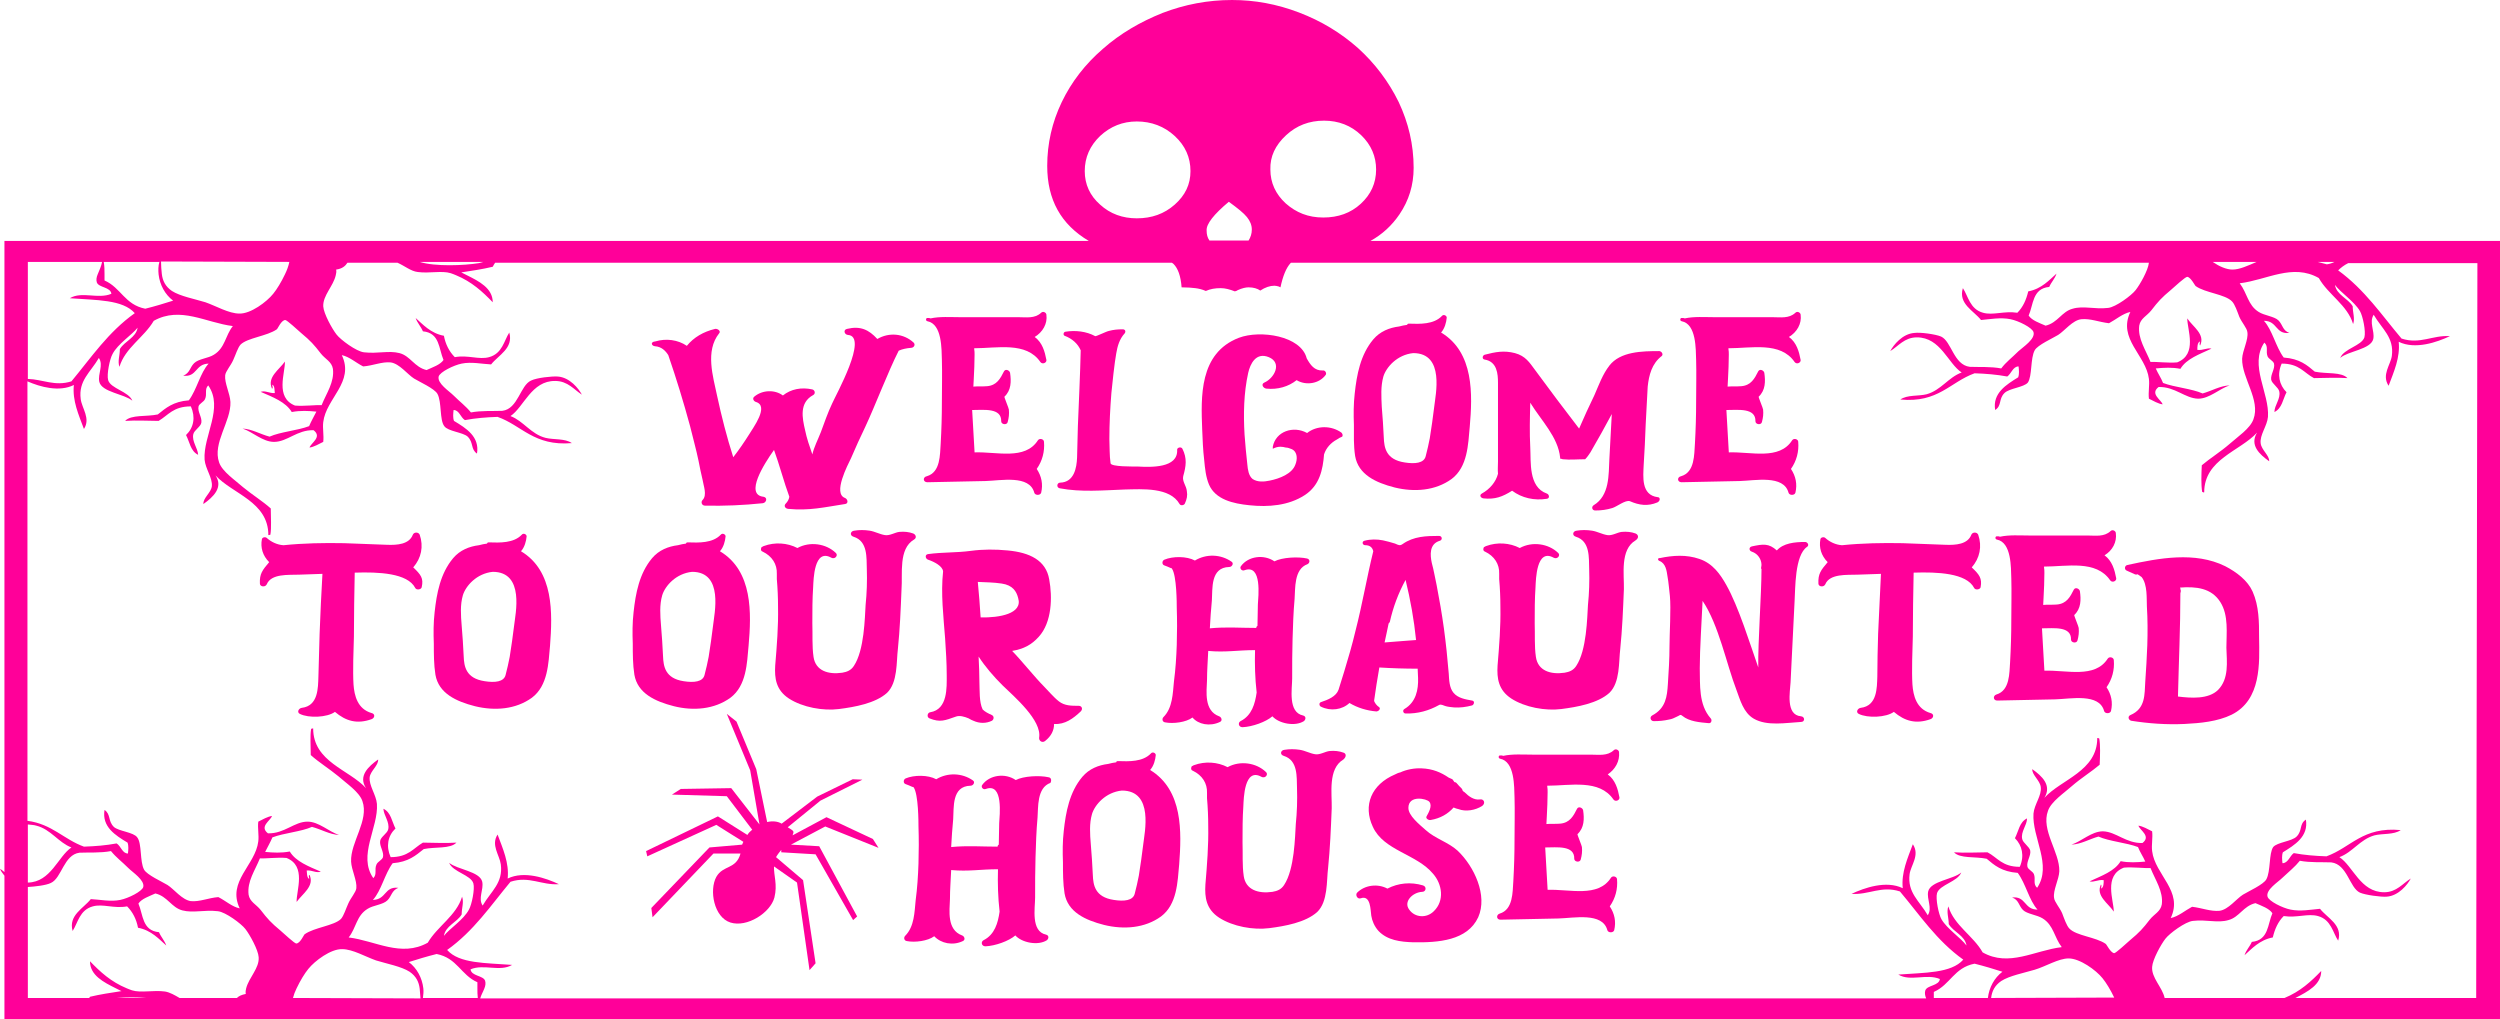 <?xml version="1.0" encoding="UTF-8" standalone="no"?><svg xmlns="http://www.w3.org/2000/svg" xmlns:xlink="http://www.w3.org/1999/xlink" fill="#000000" height="252.6" preserveAspectRatio="xMidYMid meet" version="1" viewBox="123.5 97.6 619.5 252.6" width="619.5" zoomAndPan="magnify"><g id="change1_1"><path d="M614.6,275C614.6,275,614.6,275,614.6,275C614.6,275,614.7,275,614.6,275C614.7,275,614.7,275,614.6,275 C614.6,275,614.6,275,614.6,275z" fill="#ff0099"/></g><g id="change1_2"><path d="M285.8,183.4c1.6,0.1,2.6,1.1,3.3,2.2c2,5.8,3.8,11.7,5.4,17.6c0.7,2.9,1.5,5.7,2.1,8.6c0.3,1.5,0.6,3.1,1,4.7 c0.2,1.4,1.2,3.8,0,5c-0.5,0.5-0.2,1.4,0.6,1.4c4.8,0.1,9.5-0.1,14.3-0.6c0.9-0.1,1.3-1.4,0.2-1.6c-4.7-0.5,0.1-8.1,2.6-11.6 c1.3,3.5,2.5,8.1,3.8,11.6c-0.1,0.6-0.4,1.2-0.9,1.7c-0.5,0.5-0.2,1.2,0.6,1.3c5.3,0.5,8.9-0.4,14.1-1.2c0.9-0.1,0.7-1.2,0-1.5 c-3.1-1.1,0.7-8.2,1.5-9.9c1.1-2.6,2.3-5.2,3.5-7.7c2.4-5.1,5.7-13.8,8.3-18.9c0.9-0.4,1.9-0.6,3-0.7c0.8,0,1.2-0.8,0.7-1.3 c-2.5-2.3-6.1-2.6-9-0.9c-2.1-2.3-4.2-3.3-7.5-2.5c-1,0.2-0.7,1.4,0.2,1.5c5.2,0.3-3,14.9-3.9,17c-1.1,2.3-1.9,4.7-2.8,7.1 c-0.7,1.8-1.7,3.7-2.1,5.5c-0.7-2-1.4-4-1.8-6c-0.7-3-1.5-6.8,2-8.7c0.6-0.3,0.5-1.2-0.2-1.4c-2.7-0.6-5.3-0.1-7.3,1.5 c-2-1.5-5.1-1.4-7.1,0.3c-0.5,0.4-0.2,1.1,0.4,1.3c3.4,1-0.7,6.4-1.7,8.1c-1.2,1.9-2.5,3.8-3.9,5.6c-1.6-5-2.9-10.1-4-15.2 c-1-4.8-3-11.1,0.5-15.5c0.5-0.5-0.3-1.2-1-1.1c-2.9,0.7-5.3,2.1-7,4.2c-2.2-1.5-5.1-1.9-7.8-1.1 C284.6,182.3,284.9,183.3,285.8,183.4z" fill="#ff0099"/></g><g id="change1_3"><path d="M353.3,217.1c4.8-0.1,9.6-0.2,14.4-0.3c3.8-0.1,10.9-1.6,12.1,2.9c0.2,0.7,1.5,0.7,1.7,0 c0.5-2.1,0.1-4.1-1.1-5.9c1.4-2,2-4.3,1.8-6.7c0-0.7-1.1-1-1.5-0.4c-3.2,5-10.2,2.8-15.7,3c-0.2-3.5-0.4-7-0.6-10.5 c2.9,0,7.3-0.6,7.2,2.8c0,0.8,1.4,1,1.6,0.2c0.3-1.1,0.4-2,0.3-3.1c0-0.3-1.2-3.1-1.1-3.2c1.7-1.6,1.7-3.8,1.4-5.9 c-0.1-0.6-1.1-1.1-1.5-0.4c-0.9,1.8-1.8,3.5-4.2,3.7c-1.2,0.1-2.3,0-3.4,0.1c0-0.6,0.1-1.3,0.1-1.9c0.1-2,0.2-4,0.2-6 c0-0.4,0-1-0.1-1.5v-0.1c5.7,0,12.9-1.7,16.4,3.4c0.5,0.7,1.6,0.2,1.5-0.5c-0.4-2.1-1-4.3-2.9-5.7c2-1.2,3.2-3.3,2.9-5.5 c0-0.5-0.8-1-1.3-0.5c-1.6,1.5-3.7,1.1-5.8,1.1c-2.4,0-4.8,0-7.2,0c-2.4,0-4.8,0-7.2,0c-2.3,0-4.9-0.2-7.2,0.3 c-0.2-0.1-0.4-0.1-0.7-0.1c-0.5-0.1-0.6,0.7-0.1,0.8c3.7,0.7,3.5,7,3.6,9.6c0.1,3.4,0,6.8,0,10.3c0,3.5-0.1,7-0.3,10.5 c-0.2,2.6,0,7-3.4,8C352.1,215.8,352.2,217.1,353.3,217.1z" fill="#ff0099"/></g><g id="change1_4"><path d="M386.1,218.6c5.3,1,10.7,0.5,16.1,0.3c4.4-0.1,11.2-0.6,13.6,3.6c0.3,0.5,1.1,0.3,1.3-0.1 c0.5-1.1,0.7-2,0.5-3.1c-0.1-1.3-1.2-2.4-0.9-3.7c0.7-2.5,1-4.4-0.2-6.8c-0.3-0.6-1.4-0.3-1.3,0.3c0.2,4.5-6.4,4.3-9.9,4.1 c-0.9,0-6.5,0.1-6.6-0.8c-0.3-2-0.2-4-0.3-6c0-3.8,0.2-7.6,0.5-11.4c0.2-2.1,0.8-7.7,1.2-9.8c0.3-1.8,0.8-3.6,2.1-5 c0.3-0.4,0.2-1-0.5-1c-1.2,0-2.3,0.1-3.4,0.4c-0.6,0.1-3.2,1.4-3.4,1.3c-2.2-1.2-4.9-1.5-7.4-1.1c-0.5,0.1-0.6,0.8-0.2,1 c1.9,0.7,3.3,2,4,3.6v0.1c-0.1,5.1-0.5,13.6-0.7,18.7c-0.1,2.6-0.1,5.2-0.2,7.8c-0.1,2.5-0.7,6.1-4.2,6.2 C385.4,217.2,385.2,218.4,386.1,218.6z" fill="#ff0099"/></g><g id="change1_5"><path d="M421.9,211.6c0.2,2.1,0.4,4.2,1.2,6.1c1.6,3.7,6,4.7,10,5.1c4.7,0.5,9.7,0.1,13.7-2.5c3.7-2.4,4.5-6.3,4.8-10.1 c0.5-1.6,1.7-2.9,3.2-3.7c0.4-0.3,0.8-0.5,1.3-0.7c0.2-0.3,0.1-0.7-0.2-1c-2.5-1.8-6.1-1.8-8.5,0.1c-3.4-1.9-7.8-0.4-8.5,3.4 c0,0.2,0,0.3,0,0.5c0.6-0.3,1.2-0.5,1.9-0.5c0.5,0,0.9,0.1,1.3,0.2c0.5,0,1,0.2,1.5,0.4c1.5,0.7,1.4,2.6,0.9,3.8 c-0.8,2.3-3.9,3.5-6.4,4c-1.4,0.3-3,0.4-4.2-0.4c-1-0.8-1.2-2.4-1.3-3.5c-0.3-2.5-0.5-5-0.7-7.5c-0.3-5.1-0.2-10.3,0.9-15.3 c0.5-2.2,1.9-5.2,5.1-3.9c3.4,1.4,1.4,5.2-1.1,6.3c-0.9,0.4-0.3,1.4,0.5,1.5c2.8,0.3,5.5-0.5,7.5-2.1c2.3,1.4,5.6,0.9,7.2-1.3 c0.3-0.4-0.1-1.2-0.7-1.1c-2.1,0.1-3.1-1.4-4-3c-1.4-5.6-11.5-7.1-16.8-5.1c-9.9,3.8-9.4,14.7-9.1,22.7 C421.5,206.5,421.6,209.1,421.9,211.6z" fill="#ff0099"/></g><g id="change1_6"><path d="M459.3,210.6c0.8,4.6,5.1,6.6,9.8,7.8c4.9,1.2,10.1,0.8,14.1-2.1c4-3,4.1-8.6,4.5-12.9c0.7-8,1.1-18.5-7.1-23.4 c0.9-1,1.3-2.5,1.4-3.7c0-0.5-0.8-0.9-1.2-0.4c-2,2.1-5.4,2-8.2,1.9c-0.2,0-0.4,0.1-0.4,0.3c-0.7,0.1-1.3,0.2-2,0.4 c-2.4,0.3-4.7,1.2-6.4,3.2c-3.2,3.8-4.1,8.8-4.6,13.4c-0.3,2.6-0.3,5.2-0.2,7.8C459,205.4,458.9,208,459.3,210.6z M466.3,190.9 c0.7-2.3,3.4-5.4,7.4-5.8c7.9,0,5.5,10.4,5.2,13.3c-0.3,2.6-0.7,5.2-1.1,7.8c-0.3,1.5-0.6,2.9-1,4.4c-0.4,1.8-2.7,2-5.2,1.6 c-4.7-0.7-5.1-3.7-5.2-6.2c-0.1-2.5-0.3-5.1-0.5-7.6C465.8,195.9,465.6,193.4,466.3,190.9z" fill="#ff0099"/></g><g id="change1_7"><path d="M534.3,220.8c-4.2-0.5-3.6-5.2-3.5-7.9c0.2-3.4,0.4-6.7,0.5-10.1c0.2-3.1,0.3-6.3,0.5-9.4 c0.3-2.8,1-5.7,3.5-7.6c0.4-0.4,0-1.1-0.6-1.2c-4.3,0-9.7,0.1-12.4,3.6c-1.7,2.2-2.6,4.8-3.7,7.3c-1.3,2.7-2.6,5.5-3.8,8.3 c-3.7-4.8-7.3-9.6-10.9-14.5c-1.4-1.9-2.4-3.5-5-4.2c-2.7-0.7-4.8-0.3-7.5,0.4c-0.6,0.2-0.7,1.1,0,1.2c3.1,0.5,3.3,3.6,3.3,5.8 c0,2.6,0,5.3,0,7.9c0,2.6,0,5.3,0,7.9c0,1.2,0,2.5,0,3.7c0,1-0.1,2,0,3c-0.5,2-2,3.8-4,4.9c-0.7,0.4-0.3,1.1,0.4,1.2 c2.9,0.3,4.7-0.4,7.1-1.9c2.4,1.8,5.5,2.5,8.6,2c0.8-0.1,0.6-1.1,0-1.3c-4.6-1.6-3.9-7.9-4.1-11.4c-0.2-3.7-0.1-7.4,0-11.1 c2.7,4.4,6.9,8.5,7.4,13.6c0,0.1,0,0.2,0.1,0.3c0.2,0,0.4,0,0.5,0.1c1.9,0.2,3.7,0,5.6,0c0.5-0.5,0.9-1.1,1.3-1.7 c1.8-3.1,3.6-6.3,5.3-9.5l-0.6,11.2c-0.2,3.8,0.1,9-3.9,11.4c-0.6,0.4-0.4,1.3,0.4,1.3c1.5,0,2.9-0.2,4.2-0.6 c1.1-0.3,3.3-2.1,4.4-1.7c2.3,1,4.4,1.3,6.8,0.3C535,221.7,534.9,220.8,534.3,220.8z" fill="#ff0099"/></g><g id="change1_8"><path d="M540.2,217.1c4.8-0.1,9.6-0.2,14.4-0.3c3.8-0.1,10.9-1.6,12.1,2.9c0.2,0.7,1.5,0.7,1.7,0 c0.5-2.1,0.1-4.1-1.1-5.9c1.4-2,2-4.3,1.8-6.7c0-0.7-1.1-1-1.5-0.4c-3.2,5-10.2,2.8-15.7,3c-0.2-3.5-0.4-7-0.6-10.5 c2.9,0,7.3-0.6,7.2,2.8c0,0.8,1.4,1,1.6,0.2c0.3-1.1,0.4-2,0.3-3.1c0-0.3-1.2-3.1-1.1-3.2c1.7-1.6,1.7-3.8,1.4-5.9 c-0.1-0.6-1.1-1.1-1.5-0.4c-0.9,1.8-1.8,3.5-4.2,3.7c-1.2,0.1-2.3,0-3.4,0.1c0-0.6,0.1-1.3,0.1-1.9c0.1-2,0.2-4,0.2-6 c0-0.4,0-1-0.1-1.5v-0.1c5.7,0,12.9-1.7,16.4,3.4c0.5,0.7,1.6,0.2,1.5-0.5c-0.4-2.1-1-4.3-2.9-5.7c2-1.2,3.2-3.3,2.9-5.5 c0-0.5-0.8-1-1.3-0.5c-1.6,1.5-3.7,1.1-5.8,1.1c-2.4,0-4.8,0-7.2,0c-2.4,0-4.8,0-7.2,0c-2.3,0-4.9-0.2-7.2,0.3 c-0.2-0.1-0.4-0.1-0.7-0.1c-0.5-0.1-0.6,0.7-0.1,0.8c3.7,0.7,3.5,7,3.6,9.6c0.1,3.4,0,6.8,0,10.3c0,3.5-0.1,7-0.3,10.5 c-0.2,2.6,0,7-3.4,8C539,215.8,539.1,217.1,540.2,217.1z" fill="#ff0099"/></g><g id="change1_9"><path d="M225.9,238.2c2-2.3,2.6-5.2,1.6-8.1c-0.3-0.7-1.4-0.7-1.7,0c-0.9,2.4-3.9,2.6-6.4,2.5c-2.6-0.1-8-0.3-10.6-0.4 c-5-0.1-10.1,0-15,0.5h-0.1c-1.5-0.1-3-0.8-4.1-1.8c-0.3-0.3-1.1-0.2-1.2,0.3c-0.4,2.1,0.2,4.1,1.8,5.7c-1.7,2-2.4,2.9-2.3,5.3 c0,0.8,1.3,1,1.7,0.2c1.1-2.7,5.4-2.3,8-2.4c2.6-0.1,3.2-0.1,5.8-0.2c-0.3,4.9-0.5,9.9-0.7,14.8c-0.1,2.9-0.2,7.9-0.3,10.7 c-0.1,2.7,0,7.2-4.1,7.7c-0.8,0.1-1.3,1.1-0.5,1.5c2.2,1.1,6.8,0.9,8.7-0.5c2.7,2.3,5.5,3.1,9.1,1.8c0.8-0.3,0.9-1.3,0-1.5 c-3.5-1-4.3-4.3-4.5-7.1c-0.2-3.2,0-8.6,0.1-11.9c0-5.3,0.1-10.5,0.2-15.8c5.9-0.2,13.1,0.1,15,3.8c0.3,0.6,1.5,0.4,1.6-0.2 C228.5,240.9,227.8,240,225.9,238.2z" fill="#ff0099"/></g><g id="change1_10"><path d="M252.6,234.2c0.9-1,1.3-2.5,1.4-3.7c0-0.5-0.8-0.9-1.2-0.4c-2,2.1-5.4,2-8.2,1.9c-0.2,0-0.4,0.1-0.4,0.3 c-0.7,0.1-1.3,0.2-2,0.4c-2.4,0.3-4.7,1.2-6.4,3.2c-3.2,3.8-4.1,8.8-4.6,13.4c-0.3,2.6-0.3,5.2-0.2,7.8c0,2.5,0,5.2,0.4,7.7 c0.8,4.6,5.1,6.6,9.8,7.8c4.9,1.2,10.1,0.8,14.1-2.1c4-3,4.1-8.6,4.5-12.9C260.4,249.6,260.8,239.1,252.6,234.2z M250.9,252.6 c-0.3,2.6-0.7,5.2-1.1,7.8c-0.3,1.5-0.6,2.9-1,4.4c-0.4,1.8-2.7,2-5.2,1.6c-4.7-0.7-5.1-3.7-5.2-6.2c-0.1-2.5-0.3-5.1-0.5-7.6 s-0.4-5.1,0.3-7.5c0.7-2.3,3.4-5.4,7.4-5.8C253.6,239.3,251.2,249.8,250.9,252.6z" fill="#ff0099"/></g><g id="change1_11"><path d="M304.5,270.5c4-3,4.1-8.6,4.5-12.9c0.7-8,1.1-18.5-7.1-23.4c0.9-1,1.3-2.5,1.4-3.7c0-0.5-0.8-0.9-1.2-0.4 c-2,2.1-5.4,2-8.2,1.9c-0.2,0-0.4,0.1-0.4,0.3c-0.7,0.1-1.3,0.2-2,0.4c-2.4,0.3-4.7,1.2-6.4,3.2c-3.2,3.8-4.1,8.8-4.6,13.4 c-0.3,2.6-0.3,5.2-0.2,7.8c0,2.5,0,5.2,0.4,7.7c0.8,4.6,5.1,6.6,9.8,7.8C295.3,273.8,300.5,273.4,304.5,270.5z M287.8,260.2 c-0.1-2.5-0.3-5.1-0.5-7.6c-0.2-2.5-0.4-5.1,0.3-7.5c0.7-2.3,3.4-5.4,7.4-5.8c7.9,0,5.5,10.4,5.2,13.3c-0.3,2.6-0.7,5.2-1.1,7.8 c-0.3,1.5-0.6,2.9-1,4.4c-0.4,1.8-2.7,2-5.2,1.6C288.3,265.7,287.9,262.7,287.8,260.2z" fill="#ff0099"/></g><g id="change1_12"><path d="M350,231.3c0.7-0.4,0.5-1.2-0.2-1.5c-1.1-0.4-2.2-0.5-3.4-0.4c-1.1,0.1-2.4,1-3.6,0.8c-1.3-0.2-2.5-0.9-3.8-1.1 s-2.6-0.2-3.8,0c-1,0.1-1.2,1.2-0.2,1.5c3.6,1.1,3.2,5.3,3.3,8c0.1,3,0,6-0.3,8.9c-0.2,3.1-0.3,11.2-2.9,15.1 c-0.7,1.1-1.7,1.5-2.9,1.7c-3.5,0.5-6.6-0.5-7.1-3.9c-0.4-2.7-0.2-5.6-0.3-8.4c0-3,0-6,0.2-8.9c0.1-1.9,0.2-9.7,4.5-7.3 c0.9,0.5,1.8-0.6,1.1-1.2c-2.4-2.3-6.4-2.9-9.5-1.2c-2.5-1.3-5.6-1.5-8.3-0.5c-0.1,0-0.2,0.1-0.4,0.2c-0.2,0-0.3,0.3-0.3,0.4 c-0.1,0.3,0,0.7,0.4,0.8c2.3,1.1,3.6,3.1,3.5,5.5c0,0.1,0,0.2,0,0.3c0,0.3,0,0.7,0,1c0.2,2.3,0.3,4.6,0.3,6.9 c0.1,4.8-0.3,9.7-0.7,14.5c-0.2,3.2,0.2,6.1,3.4,8.2c3.4,2.2,8.5,3.1,12.4,2.6c3.9-0.5,9-1.4,11.9-4c2.7-2.6,2.3-7.7,2.7-10.9 c0.5-4.9,0.7-9.8,0.9-14.8C347.2,239.8,346.1,233.6,350,231.3z" fill="#ff0099"/></g><g id="change1_13"><path d="M390.8,272.5c-1.8,0-3.5,0-4.9-1.1c-1.3-1-2.7-2.7-3.8-3.8c-2.1-2.1-5.8-6.7-7.8-8.7c2.9-0.5,4.8-1.5,6.6-3.5 c3.3-3.6,3.4-9.9,2.6-14.2c-0.8-4.8-4.9-6.7-10.3-7.2c-3.1-0.3-6.1-0.3-9.1,0.1c-3.7,0.5-6.9,0.3-10.6,0.8c-0.9,0.1-0.7,1.2,0,1.4 c1.5,0.5,3.6,1.6,3.7,2.9c-0.6,5.5,0.1,11.2,0.5,16.6c0.2,3,0.4,6.1,0.4,9.1c0,3,0.3,8.5-4.1,9.2c-0.7,0.1-0.9,1.2-0.2,1.5 c2.7,1.1,3.9,0.5,6.5-0.4c1-0.4,2.2,0,3.2,0.4c0.5,0.3,0.9,0.5,1.2,0.6c1.5,0.7,3.2,0.7,4.6,0c0.5-0.3,0.6-1.1,0-1.4 c-0.9-0.4-1.7-0.8-2.3-1.4c-0.9-1.9-0.7-4.7-0.8-6.7c0-2.1-0.1-4.2-0.2-6.4c1.7,2.6,3.7,4.9,5.9,7.1c3,2.9,9.8,8.7,9.1,13 c-0.1,0.8,0.8,1.4,1.5,0.8c1.5-1.2,2.2-2.6,2.2-4.2c2.7,0.2,4.8-1.4,6.6-3.1C391.9,273.3,391.6,272.5,390.8,272.5z M366.5,250.6 c-0.2-2.9-0.4-5.9-0.7-8.8c2,0.1,3.9,0.1,5.9,0.4c2.8,0.4,3.7,2,4.1,3.6C377,249.7,371.1,250.7,366.5,250.6z" fill="#ff0099"/></g><g id="change1_14"><path d="M425.8,276.5c0.7-0.3,0.4-1.2-0.2-1.4c-3.8-1.4-3.1-6.1-3-9c0-2.4,0.2-4.8,0.3-7.2c4.3,0.4,7.3-0.2,11.6-0.2 c-0.1,3.5,0,7,0.4,10.5c-0.4,2.8-1.2,5.7-4,7.1c-0.7,0.4-0.5,1.5,0.5,1.5c2.4-0.1,5.8-1.3,7.4-2.7c1.6,1.8,5.6,2.6,7.8,1.2 c0.5-0.4,0.6-1.2-0.2-1.4c-3.8-0.8-2.7-6.6-2.7-9.2c0-3.3,0-6.6,0.1-9.8c0.1-3.3,0.2-6.6,0.5-9.9c0.2-2.5-0.2-7.4,3.2-8.6 c0.6-0.3,0.7-1.2-0.1-1.4c-2.2-0.5-6.2-0.3-8.1,0.7c-2.6-1.8-6.5-1.3-8.3,1.2c-0.4,0.5,0.2,1.3,0.9,1c4.4-1.6,3.4,6.6,3.3,8.5 c0,1.8-0.1,3.6-0.1,5.3c-0.2,0.1-0.3,0.3-0.3,0.5c-4.2,0-7.3-0.3-11.5,0.1c0.1-2.3,0.3-4.6,0.5-6.9c0.2-2.9-0.4-8.2,4.3-8.3 c0.7,0,1.2-0.9,0.6-1.3c-2.7-1.9-6.3-2-9.1-0.3c-2-1.1-5.5-1.1-7.6-0.2c-0.6,0.3-0.6,1.2,0,1.4c0.5,0.2,1.1,0.4,1.7,0.7 c0.1,0,0.2,0,0.2,0.1c1.2,1.7,1.2,8.8,1.2,9.7c0.1,3,0.1,6.1,0,9.2c-0.1,3-0.3,6.1-0.7,9.1c-0.3,2.9-0.3,6.5-2.6,8.8 c-0.4,0.4-0.3,1.2,0.4,1.3c2,0.4,5.2,0,6.8-1.2C420.4,277.1,423.3,277.7,425.8,276.5z" fill="#ff0099"/></g><g id="change1_15"><path d="M465.2,272.8c-0.6-0.4-1-1-1.2-1.5c0-0.3,0.1-0.5,0.1-0.7c0.2-1.1,0.3-2.3,0.5-3.4c0.2-1.4,0.5-2.8,0.7-4.2 c3.1,0.2,6.3,0.3,9.5,0.3c0,0.8,0.1,1.6,0.1,2.3c0.1,2.9-0.5,6-3.4,7.7c-0.5,0.3-0.3,1.1,0.3,1.1c3,0.1,5.8-0.7,8.3-2.1 c0.5-0.3,1.2,0.2,1.7,0.3c0.7,0.2,1.3,0.2,2,0.3c1.5,0.1,3-0.1,4.5-0.5c0.5-0.2,0.7-1.1,0-1.2c-1.7-0.3-3.5-0.6-4.6-1.9 c-1.1-1.3-1.1-3.3-1.2-4.8c-0.3-3.7-0.7-7.5-1.2-11.2c-0.5-3.6-1.1-7.1-1.8-10.7c-0.4-1.8-0.7-3.7-1.2-5.5c-0.4-1.9-0.7-4.7,2-5.5 c0.7-0.2,0.6-1.2-0.2-1.2c-3.2,0-6.3,0.1-9,2c-0.7,0.5-1,0.3-1.9-0.1c-1-0.3-2-0.6-3-0.8c-1.5-0.3-3.1-0.3-4.6,0.1 c-0.7,0.2-0.5,1.1,0.2,1.1c1.2,0,1.8,0.6,2,1.5c-1.6,6.5-2.7,13.1-4.4,19.7c-0.8,3.4-1.8,6.8-2.8,10.1c-0.5,1.5-0.9,3-1.4,4.5 c-0.6,1.7-2.6,2.5-4.4,3.1c-0.5,0.2-0.4,0.9,0,1.1c2.4,1.2,5.3,0.8,7.1-0.9c2,1.2,4.3,1.9,6.7,2.1 C465.3,273.8,465.7,273.1,465.2,272.8z M467.6,252.1c0.1-0.1,0.2-0.2,0.3-0.4c0.8-3.6,2.1-7.1,3.9-10.4c1.2,4.9,2.1,9.9,2.6,14.9 c-0.9,0.1-1.8,0.1-2.7,0.2c-1.7,0.1-3.4,0.3-5.1,0.4C466.9,255.3,467.3,253.7,467.6,252.1z" fill="#ff0099"/></g><g id="change1_16"><path d="M528.8,229.8c-1.1-0.4-2.2-0.5-3.4-0.4c-1.1,0.1-2.4,1-3.6,0.8c-1.3-0.2-2.5-0.9-3.8-1.1 c-1.3-0.2-2.6-0.2-3.8,0c-1,0.1-1.2,1.2-0.2,1.5c3.6,1.1,3.2,5.3,3.3,8c0.1,3,0,6-0.3,8.9c-0.2,3.1-0.3,11.2-2.9,15.1 c-0.7,1.1-1.7,1.5-2.9,1.7c-3.5,0.5-6.6-0.5-7.1-3.9c-0.4-2.7-0.2-5.6-0.3-8.4c0-3,0-6,0.2-8.9c0.1-1.9,0.2-9.7,4.5-7.3 c0.9,0.5,1.8-0.6,1.1-1.2c-2.4-2.3-6.4-2.9-9.5-1.2c-2.5-1.3-5.6-1.5-8.3-0.5c-0.1,0-0.2,0.1-0.4,0.2c-0.2,0-0.3,0.3-0.3,0.4 c-0.1,0.3,0,0.7,0.4,0.8c2.3,1.1,3.6,3.1,3.5,5.5c0,0.1,0,0.2,0,0.3c0,0.3,0,0.7,0,1c0.2,2.3,0.3,4.6,0.3,6.9 c0.1,4.8-0.3,9.7-0.7,14.5c-0.2,3.2,0.2,6.1,3.4,8.2c3.4,2.2,8.5,3.1,12.4,2.6c3.9-0.5,9-1.4,11.9-4c2.7-2.6,2.3-7.7,2.7-10.9 c0.5-4.9,0.7-9.8,0.9-14.8c0.1-3.6-1-9.8,2.9-12.1C529.7,230.9,529.5,230.1,528.8,229.8z" fill="#ff0099"/></g><g id="change1_17"><path d="M570.8,231.9c-2.6,0-5.4,0.3-7,2.1c-2-1.8-3.4-1.6-6.2-1c-0.8,0.2-0.7,1.1,0,1.3c1.5,0.5,2.4,1.9,2.4,3.3 c0,0.3-0.1,0.5-0.1,0.7c0,0.1,0,0.3,0.1,0.3c0,6.3-0.9,18.1-0.8,24.4c-2-5.7-4.9-15.1-7.9-20.4c-1.5-2.7-3.4-5.4-6.7-6.5 c-3.2-1.1-6.5-0.9-9.8-0.2c-0.5-0.1-0.6,0.5-0.1,0.7c1.6,0.6,1.8,2.5,2,3.8c0.3,1.6,0.4,3.3,0.6,4.9c0.3,3.1-0.1,9.4-0.1,12.5 c0,3.1-0.2,6.2-0.4,9.3c-0.2,3.1-0.5,6-3.9,7.8c-0.7,0.4-0.4,1.4,0.4,1.4c1.3,0,2.5-0.1,3.8-0.4c0.7-0.1,1.3-0.4,1.9-0.7 c0.8-0.3,0.8-0.7,1.4-0.2c1.7,1.4,4.3,1.6,6.5,1.8c0.7,0.1,0.9-0.8,0.5-1.2c-3-3.4-2.6-8.3-2.7-12.4c0-4.6,0.5-12.3,0.7-16.7 c4,5.9,5.9,15.6,8.4,22.1c0.9,2.4,1.7,5.6,4.3,7.1c3.3,1.9,8,1,11.7,0.8c1,0,1-1.3,0-1.4c-3.9-0.3-2.7-6.2-2.6-8.4 c0.2-3.4,0.3-6.7,0.5-10.1c0.2-3.4,0.3-6.7,0.5-10.1c0.2-3,0-11.3,3.1-13.4C571.9,232.7,571.4,231.9,570.8,231.9z" fill="#ff0099"/></g><g id="change1_18"><path d="M612.1,238.2c2-2.3,2.6-5.2,1.6-8.1c-0.3-0.7-1.4-0.7-1.7,0c-0.9,2.4-3.9,2.6-6.4,2.5c-2.6-0.1-8-0.3-10.6-0.4 c-5-0.1-10.1,0-15,0.5h-0.1c-1.5-0.1-3-0.8-4.1-1.8c-0.3-0.3-1.1-0.2-1.2,0.3c-0.4,2.1,0.2,4.1,1.8,5.7c-1.7,2-2.4,2.9-2.3,5.3 c0,0.8,1.3,1,1.7,0.2c1.1-2.7,5.4-2.3,8-2.4c2.6-0.1,3.2-0.1,5.8-0.2c-0.2,4.9-0.5,9.9-0.7,14.8c-0.1,2.9-0.2,7.9-0.2,10.7 c-0.1,2.7,0,7.2-4.1,7.7c-0.8,0.1-1.3,1.1-0.5,1.5c2.2,1.1,6.8,0.9,8.7-0.5c2.7,2.3,5.5,3.1,9.1,1.8c0.8-0.3,0.9-1.3,0-1.5 c-3.5-1-4.3-4.3-4.5-7.1c-0.2-3.2,0-8.6,0.1-11.9c0-5.3,0.1-10.5,0.2-15.8c5.9-0.2,13.1,0.1,15,3.8c0.3,0.6,1.5,0.4,1.6-0.2 C614.7,240.9,614,240,612.1,238.2z" fill="#ff0099"/></g><g id="change1_19"><path d="M647.8,229.7c0-0.5-0.8-1-1.3-0.5c-1.6,1.5-3.7,1.1-5.8,1.1c-2.4,0-4.8,0-7.2,0c-2.4,0-4.8,0-7.2,0 c-2.3,0-4.9-0.2-7.2,0.3c-0.2-0.1-0.4-0.1-0.7-0.1c-0.5-0.1-0.6,0.7-0.1,0.8c3.7,0.7,3.5,7,3.6,9.6c0.1,3.4,0,6.8,0,10.3 c0,3.5-0.1,7-0.3,10.5c-0.2,2.6,0,7-3.4,8c-0.9,0.3-0.8,1.5,0.2,1.5c4.8-0.1,9.6-0.2,14.4-0.3c3.8-0.1,10.9-1.6,12.1,2.9 c0.2,0.7,1.5,0.7,1.7,0c0.5-2.1,0.1-4.1-1.1-5.9c1.4-2,2-4.3,1.8-6.7c0-0.7-1.1-1-1.5-0.4c-3.2,5-10.2,2.8-15.7,3 c-0.2-3.5-0.4-7-0.6-10.5c2.9,0,7.3-0.6,7.2,2.8c0,0.8,1.4,1,1.6,0.2c0.3-1.1,0.4-2,0.3-3.1c0-0.3-1.2-3.1-1.1-3.2 c1.7-1.6,1.7-3.8,1.4-5.9c-0.1-0.6-1.1-1.1-1.5-0.4c-0.9,1.8-1.8,3.5-4.2,3.7c-1.2,0.1-2.3,0-3.4,0.1c0-0.6,0.1-1.3,0.1-1.9 c0.1-2,0.2-4,0.2-6c0-0.4,0-1-0.1-1.5V238c5.7,0,12.9-1.7,16.4,3.4c0.5,0.7,1.6,0.2,1.5-0.5c-0.4-2.1-1-4.3-2.9-5.7 C647,234,648.1,231.9,647.8,229.7z" fill="#ff0099"/></g><g id="change1_20"><path d="M681.7,244.2c-1.2-2.7-3.9-4.8-6.8-6.3c-7.5-3.7-16.4-2-24.2-0.3c-0.7,0.1-0.9,1.1-0.2,1.4 c0.7,0.3,1.3,0.6,2,0.9c0.2,0.1,0.5,0.1,0.7,0l1,0.7c1.5,1.9,1.2,5.4,1.3,7.3c0.2,3.2,0.2,6.4,0.1,9.6c-0.1,3-0.3,6-0.5,9 c-0.2,3.2,0.1,6.7-3.7,8.3c-0.7,0.3-0.5,1.2,0.2,1.4c4.4,0.7,8.8,1,13.2,0.8c4-0.2,8.2-0.6,11.7-2.3c7.4-3.7,6.9-12.8,6.8-19.2 C683.3,251.8,683.3,247.8,681.7,244.2z M673.1,268.6c-2.4,2.3-6.6,2-9.9,1.6c0.2-8.6,0.6-17.1,0.6-25.7c0.1-0.1,0.1-0.3,0.1-0.5 c0-0.1,0-0.2-0.1-0.4v-0.1c0-0.1,0-0.2-0.1-0.3c4-0.3,7.8,0.1,10,3.6c2.1,3.3,1.5,7.7,1.5,11.3C675.3,261.6,675.9,265.8,673.1,268.6 z" fill="#ff0099"/></g><g id="change1_21"><path d="M383.3,290.2c-2.2-0.5-6.2-0.3-8.1,0.7c-2.6-1.8-6.5-1.3-8.3,1.2c-0.4,0.5,0.2,1.3,0.9,1 c4.4-1.6,3.4,6.6,3.3,8.5c0,1.8-0.1,3.6-0.1,5.3c-0.2,0.1-0.3,0.3-0.3,0.5c-4.2,0-7.3-0.3-11.5,0.1c0.1-2.3,0.3-4.6,0.5-6.9 c0.2-2.9-0.4-8.2,4.3-8.3c0.7,0,1.2-0.9,0.6-1.3c-2.7-1.9-6.3-2-9.1-0.3c-2-1.1-5.5-1.1-7.6-0.2c-0.6,0.3-0.6,1.2,0,1.4 c0.5,0.2,1.1,0.4,1.7,0.7c0.1,0,0.2,0,0.3,0.1c1.2,1.7,1.2,8.8,1.2,9.7c0.1,3,0.1,6.1,0,9.2c-0.1,3-0.3,6.1-0.7,9.1 c-0.3,2.9-0.3,6.5-2.6,8.8c-0.4,0.4-0.3,1.2,0.4,1.3c2,0.4,5.2,0,6.8-1.2c1.7,1.8,4.6,2.4,7.1,1.2c0.7-0.3,0.4-1.2-0.2-1.4 c-3.8-1.4-3.1-6.1-3-9c0-2.4,0.2-4.8,0.3-7.2c4.3,0.4,7.3-0.2,11.6-0.2c-0.1,3.5,0,7,0.4,10.5c-0.4,2.8-1.2,5.7-4,7.1 c-0.7,0.4-0.5,1.5,0.5,1.5c2.4-0.1,5.8-1.3,7.4-2.7c1.6,1.8,5.6,2.6,7.8,1.2c0.5-0.4,0.6-1.2-0.2-1.4c-3.8-0.8-2.7-6.6-2.7-9.2 c0-3.3,0-6.6,0.1-9.9c0.1-3.3,0.2-6.6,0.5-9.9c0.2-2.5-0.2-7.4,3.2-8.6C384,291.3,384.2,290.3,383.3,290.2z" fill="#ff0099"/></g><g id="change1_22"><path d="M408.5,288.4c0.9-1,1.3-2.5,1.4-3.7c0-0.5-0.8-0.9-1.2-0.4c-2,2.1-5.4,2-8.2,1.9c-0.2,0-0.4,0.1-0.4,0.3 c-0.7,0.1-1.3,0.2-2,0.4c-2.4,0.3-4.7,1.2-6.4,3.2c-3.2,3.8-4.1,8.8-4.6,13.4c-0.3,2.6-0.3,5.2-0.2,7.8c0,2.5,0,5.2,0.4,7.7 c0.8,4.6,5.1,6.6,9.8,7.8c4.9,1.2,10.1,0.8,14.1-2.1c4-3,4.1-8.6,4.5-12.9C416.3,303.8,416.7,293.4,408.5,288.4z M406.8,306.8 c-0.3,2.6-0.7,5.2-1.1,7.8c-0.3,1.5-0.6,2.9-1,4.4c-0.4,1.8-2.7,2-5.2,1.6c-4.7-0.7-5.1-3.7-5.2-6.2c-0.1-2.5-0.3-5.1-0.5-7.6 c-0.2-2.5-0.4-5.1,0.3-7.5c0.7-2.3,3.4-5.4,7.4-5.8C409.5,293.5,407.1,304,406.8,306.8z" fill="#ff0099"/></g><g id="change1_23"><path d="M456.4,284.1c-1.1-0.4-2.2-0.5-3.4-0.4c-1.1,0.1-2.4,1-3.6,0.8c-1.3-0.2-2.5-0.9-3.8-1.1 c-1.3-0.2-2.6-0.2-3.8,0c-1,0.1-1.2,1.2-0.2,1.5c3.6,1.1,3.2,5.3,3.3,8c0.1,3,0,6-0.3,8.9c-0.2,3.1-0.3,11.2-2.9,15.1 c-0.7,1.1-1.7,1.5-2.9,1.7c-3.5,0.5-6.6-0.5-7.1-3.9c-0.4-2.7-0.2-5.6-0.3-8.4c0-3,0-6,0.2-8.9c0.1-1.9,0.2-9.7,4.5-7.3 c0.9,0.5,1.8-0.6,1.1-1.2c-2.4-2.3-6.4-2.9-9.5-1.2c-2.5-1.3-5.6-1.5-8.3-0.5c-0.1,0-0.2,0.1-0.4,0.2c-0.2,0-0.3,0.3-0.3,0.4 c-0.1,0.3,0,0.7,0.4,0.8c2.3,1.1,3.6,3.1,3.5,5.5c0,0.1,0,0.2,0,0.3c0,0.3,0,0.7,0,1c0.2,2.3,0.3,4.6,0.3,6.9 c0.1,4.8-0.3,9.7-0.7,14.5c-0.2,3.2,0.2,6.1,3.4,8.2c3.4,2.2,8.5,3.1,12.4,2.6c3.9-0.5,9-1.4,11.9-4c2.7-2.6,2.3-7.7,2.7-10.9 c0.5-4.9,0.7-9.8,0.9-14.8c0.1-3.6-1-9.8,2.9-12.1C457.2,285.1,457.1,284.3,456.4,284.1z" fill="#ff0099"/></g><g id="change1_24"><path d="M490.2,295.7c-1.4,0.2-2.7-0.7-3.8-1.8l0,0c-0.1-0.1-0.2-0.1-0.3-0.2c-0.1-0.1-0.2-0.2-0.2-0.3 c0-0.1-0.1-0.3-0.2-0.4c-0.4-0.4-0.9-0.9-1.3-1.4c-0.1-0.1-0.3-0.2-0.5-0.2c-0.1-0.1-0.1-0.2-0.2-0.3c-0.1-0.1-0.2-0.3-0.3-0.4 c-0.3-0.1-0.6-0.3-0.9-0.4c-1.9-1.3-4-2.2-6.7-2.3c-1.8-0.1-3.8,0.3-5.3,1c-0.5,0.1-0.9,0.3-1.3,0.5c-5.9,2.5-8,7.7-5.5,13 c2.7,5.9,10.8,6.7,14.9,11.6c2.3,2.6,2.9,6.7,0.2,9.3c-1.8,1.8-4.7,1.6-6.1-0.4c-1.5-2,0.9-4.3,3.2-4.4c1,0,1.2-1.3,0.2-1.6 c-3-0.9-6.1-0.6-8.8,0.8c-2.4-1.3-5.6-0.9-7.5,1c-0.5,0.5,0,1.7,0.9,1.4c2.5-0.9,2.4,3,2.6,4.3c0.2,1.3,0.8,2.7,1.8,3.8 c2.2,2.3,5.4,2.7,8.6,2.8c6.2,0.1,13.4-0.4,16.1-6.2c2.4-5.4-1-12.6-5.1-16.5c-2.3-2.1-5.6-3-7.9-5.1c-1.7-1.5-4.3-3.6-4.3-5.5 c0-3.3,4.6-2.3,5.2-1.5c0.8,1-0.2,2.7-0.7,3.6c-0.3,0.5,0.5,1,1,0.9c2.4-0.4,4.3-1.5,5.7-3.1c0.4,0.2,0.8,0.3,1.2,0.4 c1.8,0.7,4.2,0.3,5.9-0.8C491.7,296.6,491.2,295.5,490.2,295.7z" fill="#ff0099"/></g><g id="change1_25"><path d="M524.7,284c0-0.5-0.8-1-1.3-0.5c-1.6,1.5-3.7,1.1-5.8,1.1c-2.4,0-4.8,0-7.2,0c-2.4,0-4.8,0-7.2,0 c-2.3,0-4.9-0.2-7.2,0.3c-0.2-0.1-0.4-0.1-0.7-0.1c-0.5-0.1-0.6,0.7-0.1,0.8c3.7,0.7,3.5,7,3.6,9.6c0.1,3.4,0,6.8,0,10.3 c0,3.5-0.1,7-0.3,10.5c-0.2,2.6,0,7-3.4,8c-0.9,0.3-0.8,1.5,0.2,1.5c4.8-0.1,9.6-0.2,14.4-0.3c3.8-0.1,10.9-1.6,12.1,2.9 c0.2,0.7,1.5,0.7,1.7,0c0.5-2.1,0.1-4.1-1.1-5.9c1.4-2,2-4.3,1.8-6.7c0-0.7-1.1-1-1.5-0.4c-3.2,5-10.2,2.8-15.7,3 c-0.2-3.5-0.4-7-0.6-10.5c2.9,0,7.3-0.6,7.2,2.8c0,0.8,1.4,1,1.6,0.2c0.3-1.1,0.4-2,0.3-3.1c0-0.3-1.2-3.1-1.1-3.2 c1.7-1.6,1.7-3.8,1.4-5.9c-0.1-0.6-1.1-1.1-1.5-0.4c-0.9,1.8-1.8,3.5-4.2,3.7c-1.2,0.1-2.3,0-3.4,0.1c0-0.6,0.1-1.3,0.1-1.9 c0.1-2,0.2-4,0.2-6c0-0.4,0-1-0.1-1.5v-0.1c5.7,0,12.9-1.7,16.4,3.4c0.5,0.7,1.6,0.2,1.5-0.5c-0.4-2.1-1-4.3-2.9-5.7 C523.8,288.2,524.9,286.2,524.7,284z" fill="#ff0099"/></g><g id="change1_26"><path d="M708.3,157.3h-12.2H695h-28.2H654h-35.5h-2.4H463.1c2.9-1.6,5.3-3.8,7.2-6.6c2.3-3.4,3.5-7.2,3.5-11.5 c0-5.8-1.3-11.2-3.7-16.3c-2.5-5.1-5.9-9.6-10.1-13.4c-4.3-3.8-9.1-6.7-14.6-8.8c-5.5-2.1-11-3.1-16.6-3.1c-6,0-11.7,1.1-17.2,3.2 c-5.5,2.2-10.5,5.1-14.8,8.9c-4.4,3.8-7.8,8.2-10.2,13.2c-2.4,5-3.6,10.3-3.6,15.8c0,8.4,3.4,14.5,10.3,18.6H124.6v156.4 c-0.4-0.3-0.7-0.6-1.1-0.8c0.2,0.5,0.6,1.1,1.1,1.7v35.6h524.2h36h14.9h1.4h41.9V157.3h-31.3H708.3z M702,162.5 c-0.6,0.3-1.2,0.5-1.9,0.6c-0.8-0.2-1.5-0.4-2.3-0.6H702z M682.7,162.5c-2.1,0.9-4.2,1.9-6,1.9c-1.5,0-3.3-0.8-4.9-1.9H682.7z M442.2,131.1c2.6-2.4,5.7-3.6,9.4-3.6c3.6,0,6.7,1.2,9.2,3.6c2.5,2.4,3.7,5.3,3.7,8.5c0,3.4-1.3,6.2-3.8,8.5 c-2.5,2.3-5.6,3.4-9.3,3.4c-3.7,0-6.7-1.2-9.3-3.5c-2.5-2.3-3.8-5.1-3.8-8.4C438.2,136.4,439.5,133.6,442.2,131.1z M428,147.6 c2.2,1.6,3.7,2.8,4.5,3.8c0.8,1,1.2,2,1.2,3.1c0,1-0.3,1.9-0.8,2.7h-9.7c-0.5-0.7-0.7-1.5-0.7-2.5 C422.4,153.1,424.3,150.7,428,147.6z M392.3,140c0-3.4,1.3-6.3,3.8-8.7c2.6-2.4,5.6-3.6,9.1-3.6c3.6,0,6.8,1.2,9.4,3.6 c2.6,2.4,3.9,5.3,3.9,8.7c0,3.3-1.3,6-3.9,8.3c-2.6,2.3-5.7,3.4-9.4,3.4c-3.5,0-6.6-1.1-9.1-3.4C393.6,146.1,392.3,143.3,392.3,140z M243.3,162.5c-0.3,0.1-0.7,0.2-1.1,0.3c-3.7,0.6-10.9,0.9-14.7-0.3H243.3z M195.2,162.5c-0.2,1-0.6,2.1-1.1,3.1 c-0.9,1.9-2,3.7-2.9,4.8c-1.6,2-5.6,5-8.4,4.9c-2.6,0-5.8-1.9-8.4-2.8c-2.6-0.8-6.3-1.5-8.3-2.8c-1.6-1.1-2.3-2.5-2.5-4.2 c-0.1-1-0.2-2-0.2-3.1L195.2,162.5L195.2,162.5z M163,162.5c-0.3,1-0.3,2.1-0.2,3.1c0.3,2.6,1.6,5,3.6,6.5c-2.2,0.7-4.5,1.4-6.9,2 c-5.1-1-6-5.2-10.1-7c0-0.5,0-1,0-1.5c0-1,0-2.1-0.2-3.1L163,162.5L163,162.5z M130.4,162.5h18.4c-0.2,1.1-0.7,2.1-1.1,3.1 c-0.3,0.7-0.4,1.4-0.2,2c0.5,1.3,3.4,1.1,3.6,2.8c-3.3,1.4-7.3-0.7-10.3,1.1c6.6,0.5,13.1,0.3,16.1,3.7c-6.6,4.7-10.8,11-15.7,16.9 c-4.1,1.3-7.1-0.5-10.8-0.6V162.5z M130.4,301.9c0.7,0.1,1.5,0.1,2.1,0.3c3.6,0.9,5.5,4.2,8.7,5.4c-3.3,2.2-5.1,8.6-10.8,8.7V301.9z M152.5,344.9c2.3-0.2,4.9-0.2,7.2,0H152.5z M184.5,342.5c-0.1,0.4-0.2,0.9-0.1,1.4c-1,0.2-1.7,0.5-2.2,1h-14.2 c-1.2-0.7-2.4-1.4-3.6-1.6c-2.9-0.4-6,0.4-8.2-0.3c-0.5-0.2-0.9-0.3-1.3-0.5c-3.9-1.6-6.6-4.1-9.1-6.7c0,3.5,3.4,5.2,6.4,6.7 c0.5,0.2,0.9,0.5,1.4,0.7c-2.6,0.4-5.3,0.8-7.8,1.4c-0.1,0.1-0.1,0.2-0.2,0.3h-15.2v-27.5c1.7-0.1,4.5-0.4,5.7-1 c2.7-1.2,3.2-7,7.1-7.5c2.2-0.1,5.2,0.1,7.8-0.4c1.3,1.6,2.7,2.6,4.3,4.2c1.1,1.1,4.1,3,3.7,4.7c-0.3,1.1-3.7,2.8-5.7,3.2 c-2.4,0.5-5.1-0.1-7.3-0.2c-1.8,2.3-5.6,4-4.5,7.9c1.3-2,1.7-5.2,5-6.1c2.5-0.7,5.2,0.6,8.5,0c1.4,1.4,2.3,3.2,2.7,5.3 c3.3,0.6,5.3,2.9,7,4.4c-0.4-1.2-1.3-2.1-1.8-3.3c-4.2-0.4-3.9-4.3-5.1-7.1c0.8-1.2,2.7-1.8,4.2-2.5c3,0.7,4,3.5,6.7,4.2 c2.7,0.7,5.4-0.2,8.8,0.2c1.9,0.2,5.8,3.1,6.8,4.4c1.1,1.4,3.2,5.2,3.3,7C187.8,337.5,185.2,339.8,184.5,342.5z M196.1,344.9 c0.2-0.8,0.5-1.6,0.9-2.4c0.9-1.9,2-3.7,2.9-4.8c1.6-2,5.6-5,8.4-4.9c2.6,0,5.8,1.9,8.4,2.8c2.6,0.8,6.3,1.5,8.3,2.8 c1.6,1.1,2.3,2.5,2.5,4.2c0.1,0.8,0.1,1.6,0.2,2.4L196.1,344.9L196.1,344.9z M228.3,344.9c0.1-0.8,0.2-1.6,0.1-2.4 c-0.3-2.6-1.6-5-3.6-6.5c2.2-0.7,4.5-1.4,6.9-2c5.1,1,6,5.2,10.1,7c0,0.5,0,1,0,1.5c0,0.8,0,1.6,0.1,2.4L228.3,344.9L228.3,344.9z M602.7,344.9c0-0.5,0-1,0-1.5c4.1-1.8,5-6,10.1-7c2.4,0.6,4.7,1.3,6.9,2c-2,1.5-3.3,3.9-3.6,6.5L602.7,344.9L602.7,344.9z M616.9,344.9c0.2-1.7,0.9-3.1,2.5-4.2c2-1.3,5.6-2,8.3-2.8c2.7-0.8,5.9-2.8,8.4-2.8c2.8,0,6.8,2.9,8.4,4.9c0.9,1.1,2,2.9,2.9,4.8 L616.9,344.9L616.9,344.9z M737.1,344.9h-44.8c3.1-1.6,6.4-3.3,6.4-6.7c-2.5,2.6-5.2,5.1-9.1,6.7h-29.7c-0.6-2.7-3.3-5-3.1-7.7 c0.1-1.8,2.2-5.6,3.3-7c1-1.3,4.9-4.2,6.8-4.4c3.4-0.4,6.1,0.6,8.8-0.2c2.7-0.7,3.7-3.5,6.7-4.2c1.6,0.7,3.4,1.3,4.2,2.5 c-1.2,2.7-0.9,6.7-5.1,7.1c-0.5,1.2-1.4,2-1.8,3.3c1.7-1.5,3.7-3.8,7-4.4c0.5-2.1,1.3-3.9,2.7-5.3c3.3,0.5,6-0.7,8.5,0 c3.3,0.9,3.7,4.2,5,6.1c1.2-3.9-2.7-5.6-4.5-7.9c-2.2,0.2-4.9,0.7-7.3,0.2c-2-0.4-5.4-2.1-5.7-3.2c-0.5-1.7,2.6-3.6,3.7-4.7 c1.7-1.6,3.1-2.7,4.3-4.2c2.6,0.5,5.6,0.3,7.8,0.4c4,0.5,4.5,6.3,7.1,7.5c1.4,0.6,5.2,1.1,6.6,1c3-0.2,5.2-3,6-4.5 c-2,1.2-3.5,3.4-6.6,3.4c-5.9,0-7.7-6.5-11.1-8.7c3.3-1.2,5.1-4.4,8.7-5.4c2-0.5,4.8-0.1,6.5-1.3c-9.4-0.9-12.3,4.3-18.4,6.5 c-2.8-0.1-5.4-0.3-8.1-0.8c-1,0.7-1.4,2.5-2.8,2.5c-0.1-0.9-0.2-1.9,0.1-2.7c2.9-1.8,6.4-3.9,5.7-8.1c-1.7,1.1-0.8,2.7-2.3,4.2 c-1.2,1.2-4.8,1.4-5.8,2.6c-1.1,1.6-0.6,6-1.7,8c-0.7,1.3-4.5,3-5.8,3.8c-1.6,1-3.6,3.7-5.8,4c-2.2,0.2-4.3-0.7-6.8-1 c-1.7,0.9-3.4,2.4-5.3,2.8c3.2-6.7-3.9-10.7-4.6-16.6c-0.2-1.5,0.2-3.3,0-4.9c-1-0.5-2.4-1.3-3.4-1.4c0.4,1.2,3.2,2.6,1,4.3 c-4.1,0.1-6.5-2.8-9.8-2.9c-2.8,0-5.3,2.5-7.8,3.3c2.4-0.1,4.5-1.4,6.7-2c2.7,1.2,6.9,1.5,9.8,2.6c0.5,1.3,1.3,2.4,1.8,3.6 c-2.1,0.2-4.1,0.3-6.1-0.1c-1.5,2.5-4.7,3.6-7.7,5c1.1,0.3,2.1-0.5,3.5-0.3c0,0.8,0,1.7-0.6,2.1c-0.1-0.3,0.2-0.9-0.1-1 c-1.3,2.8,1.8,4.6,3.2,6.7c0-2.8-2.6-8.9,2.5-10.9c2.3-0.2,5.1,0.2,6.6,0.1c1.2,3,3.2,5.8,2.8,9c-0.3,1.8-1.9,2.4-3,3.8 c-1.7,2.2-2.5,3.1-4.9,5.1c-0.8,0.7-3.5,3.2-3.9,3.2c-0.9-0.1-1.9-2.2-2.1-2.3c-2.4-1.7-7.3-2-9-3.8c-0.7-0.7-1.3-2.5-1.8-3.8 c-0.6-1.4-1.9-2.8-2-3.8c-0.3-1.9,1.2-4.5,1.3-6.6c0.1-4.8-4.6-10.2-2.8-15c0.8-2.3,4-4.4,5.9-6.1c2.3-2,4.9-3.6,6.9-5.3 c0.1-2.3,0.2-4.8-0.1-6.5c-0.2,0-0.2-0.2-0.5-0.1c0,8.2-8.9,10.2-13.1,14.8c1.9-3.1-0.6-5.4-3-7.1c-0.1,1.4,1.9,2.8,2.1,4.4 c0.3,2.1-1.6,4.3-1.8,6.6c-0.4,5.9,4.7,12.8,0.9,18.4c-1.1-1-0.3-2.1-0.8-3.4c-0.3-0.7-1.4-1.1-1.6-1.8c-0.3-1.3,0.9-2.7,0.7-4 c-0.2-1-1.8-1.9-2-2.9c-0.4-1.8,1.2-3.4,1.2-5.1c-1.9,0.9-2.1,3.2-3,4.9c1.8,1.8,2.4,4.4,1.2,7.1c-4.4,0-5.5-2.3-8-3.6 c-2.4,0-5.5,0.2-8.3,0c1.5,1.6,5.2,1,8.1,1.6c1.9,1.6,3.7,3.2,7.7,3.5c2,2.7,2.8,6.8,4.9,9.1c-3.4,0-2.8-3.4-6.3-3 c1.7,0.6,1.6,2,2.7,3.1c1,1,3.5,1.2,4.9,2.1c2.7,1.7,2.8,4.6,4.7,7.1c-6.7,0.8-13.1,5-19.6,1.3c-2.3-4.1-7.1-6.7-8.5-11.4 c-0.5,1.4,0.1,2.8,0.1,4.4c1.2,2,4,2.8,4.4,5.3c-1.4-1.9-4.8-4.1-6.2-6.5c-0.7-1.2-1.5-5.1-1.1-6.5c0.7-2.1,5.1-2.8,6-5.1 c-1.9,1.7-7.6,2.1-8.2,4.7c-0.4,2,1.1,4.1-0.1,5.9c-2.1-3.6-5.1-5.6-4.5-10.2c0.3-2.2,2.6-4.7,0.8-7.4c-1.3,3.5-2.9,7-2.5,10.9 c-4.1-2-9.5-0.1-12.7,1.4c4.3,0.3,7.4-2.1,12-0.6c4.9,5.8,9.1,12.2,15.7,16.9c-3,3.4-9.6,3.2-16.1,3.7c3,1.8,7-0.3,10.3,1.1 c-0.2,1.7-3.1,1.5-3.6,2.8c-0.2,0.6-0.1,1.3,0.2,2H242.5c0.2-0.8,0.7-1.6,1-2.4c0.3-0.7,0.4-1.4,0.2-2c-0.5-1.3-3.4-1.1-3.6-2.8 c3.3-1.4,7.3,0.7,10.3-1.1c-6.6-0.5-13.1-0.3-16.1-3.7c6.6-4.7,10.8-11,15.7-16.9c4.6-1.5,7.7,0.9,12,0.6c-3.2-1.5-8.6-3.4-12.7-1.4 c0.4-3.9-1.2-7.4-2.5-10.9c-1.7,2.6,0.5,5.1,0.8,7.4c0.6,4.6-2.4,6.6-4.5,10.2c-1.2-1.8,0.3-3.9-0.1-5.9c-0.6-2.6-6.2-3-8.2-4.7 c0.9,2.3,5.4,3,6,5.1c0.4,1.4-0.4,5.3-1.1,6.5c-1.3,2.5-4.8,4.7-6.2,6.5c0.4-2.5,3.2-3.3,4.4-5.3c0-1.7,0.6-3,0.1-4.4 c-1.4,4.7-6.1,7.3-8.5,11.4c-6.6,3.7-13-0.5-19.6-1.3c1.9-2.4,1.9-5.4,4.7-7.1c1.4-0.9,3.8-1,4.9-2.1c1.1-1.1,1-2.4,2.7-3.1 c-3.5-0.4-2.9,2.9-6.3,3c2.1-2.3,2.9-6.4,4.9-9.1c3.9-0.3,5.7-1.9,7.7-3.5c2.8-0.6,6.6,0,8.1-1.6c-2.8,0.2-5.9,0-8.3,0 c-2.4,1.4-3.6,3.6-8,3.6c-1.2-2.7-0.7-5.3,1.2-7.1c-0.9-1.7-1.1-4-3-4.9c0.1,1.7,1.6,3.3,1.2,5.1c-0.2,1-1.9,1.9-2,2.9 c-0.2,1.3,1,2.7,0.7,4c-0.2,0.7-1.3,1.1-1.6,1.8c-0.6,1.3,0.2,2.4-0.8,3.4c-3.9-5.6,1.3-12.5,0.9-18.4c-0.2-2.3-2-4.5-1.8-6.6 c0.2-1.6,2.2-2.9,2.1-4.4c-2.4,1.7-5,4.1-3,7.1c-4.2-4.6-13.1-6.5-13.1-14.8c-0.3,0-0.3,0.1-0.5,0.1c-0.3,1.7-0.1,4.3-0.1,6.5 c2,1.8,4.6,3.4,6.9,5.3c1.9,1.7,5.1,3.8,5.9,6.1c1.7,4.8-3,10.2-2.8,15c0.1,2.1,1.5,4.7,1.3,6.6c-0.1,1-1.4,2.4-2,3.8 c-0.6,1.3-1.1,3-1.8,3.8c-1.7,1.7-6.6,2.1-9,3.8c-0.2,0.1-1.1,2.3-2.1,2.3c-0.4,0-3.1-2.5-3.9-3.2c-2.4-2-3.2-2.9-4.9-5.1 c-1.1-1.4-2.7-2-3-3.8c-0.4-3.3,1.6-6,2.8-9c1.5,0.1,4.3-0.3,6.6-0.1c5,2,2.4,8.1,2.5,10.9c1.4-2,4.5-3.9,3.2-6.7 c-0.4,0.1,0,0.7-0.1,1c-0.6-0.4-0.5-1.3-0.6-2.1c1.4-0.1,2.3,0.7,3.5,0.3c-3-1.3-6.2-2.5-7.7-5c-2.1,0.4-4.1,0.3-6.1,0.1 c0.6-1.2,1.3-2.4,1.8-3.6c2.9-1.1,7.1-1.4,9.8-2.6c2.3,0.6,4.4,1.9,6.7,2c-2.5-0.8-5-3.3-7.8-3.3c-3.3,0-5.7,3-9.8,2.9 c-2.2-1.7,0.6-3.1,1-4.3c-1,0.1-2.4,0.9-3.4,1.4c-0.2,1.6,0.2,3.4,0,4.9c-0.7,5.9-7.8,9.9-4.6,16.6c-1.9-0.4-3.5-1.9-5.3-2.8 c-2.5,0.2-4.6,1.2-6.8,1c-2.2-0.3-4.2-3-5.8-4c-1.3-0.8-5.1-2.5-5.8-3.8c-1.1-2-0.5-6.5-1.7-8c-0.9-1.3-4.6-1.5-5.8-2.6 c-1.5-1.5-0.7-3.1-2.3-4.2c-0.7,4.2,2.7,6.3,5.7,8.1c0.3,0.8,0.2,1.8,0.1,2.7c-1.4,0-1.7-1.8-2.8-2.5c-2.7,0.5-5.3,0.7-8.1,0.8 c-5-1.8-7.9-5.6-14-6.4V192.1c3.2,1.4,7.9,2.7,11.5,0.9c-0.4,3.9,1.2,7.4,2.5,10.9c1.7-2.6-0.5-5.1-0.8-7.4 c-0.6-4.6,2.4-6.6,4.5-10.2c1.2,1.8-0.3,3.9,0.1,5.9c0.6,2.6,6.2,3,8.2,4.7c-0.9-2.3-5.4-3-6-5.1c-0.4-1.4,0.4-5.3,1.1-6.5 c1.3-2.5,4.8-4.7,6.2-6.5c-0.4,2.5-3.2,3.3-4.4,5.3c0,1.7-0.6,3-0.1,4.4c1.4-4.7,6.1-7.3,8.5-11.4c6.6-3.7,13,0.5,19.6,1.3 c-1.9,2.4-1.9,5.4-4.7,7.1c-1.4,0.9-3.8,1-4.9,2.1c-1.1,1.1-1,2.4-2.7,3.1c3.5,0.4,2.9-2.9,6.3-3c-2.1,2.3-2.9,6.4-4.9,9.1 c-3.9,0.3-5.7,1.9-7.7,3.5c-2.8,0.6-6.6,0-8.1,1.6c2.8-0.2,5.9,0,8.3,0c2.4-1.4,3.6-3.6,8-3.6c1.2,2.7,0.7,5.3-1.2,7.1 c0.9,1.7,1.1,4,3,4.9c-0.1-1.7-1.6-3.3-1.2-5.1c0.2-1,1.9-1.9,2-2.9c0.2-1.3-1-2.7-0.7-4c0.2-0.7,1.3-1.1,1.6-1.8 c0.6-1.3-0.2-2.4,0.8-3.4c3.9,5.6-1.3,12.5-0.9,18.4c0.2,2.3,2,4.5,1.8,6.6c-0.2,1.6-2.2,2.9-2.1,4.4c2.4-1.7,5-4.1,3-7.1 c4.2,4.6,13.1,6.5,13.1,14.8c0.3,0,0.3-0.1,0.5-0.1c0.3-1.7,0.1-4.3,0.1-6.5c-2-1.8-4.6-3.4-6.9-5.3c-1.9-1.7-5.1-3.8-5.9-6.1 c-1.7-4.8,3-10.2,2.8-15c-0.1-2.1-1.5-4.7-1.3-6.6c0.1-1,1.4-2.4,2-3.8c0.6-1.3,1.1-3,1.8-3.8c1.7-1.7,6.6-2.1,9-3.8 c0.2-0.1,1.1-2.3,2.1-2.3c0.4,0,3.1,2.5,3.9,3.2c2.4,2,3.2,2.9,4.9,5.1c1.1,1.4,2.7,2,3,3.8c0.4,3.3-1.6,6-2.8,9 c-1.5-0.1-4.3,0.3-6.6,0.1c-5-2-2.4-8.1-2.5-10.9c-1.4,2-4.5,3.9-3.2,6.7c0.4-0.1,0-0.7,0.1-1c0.6,0.4,0.5,1.3,0.6,2.1 c-1.4,0.1-2.3-0.7-3.5-0.3c3,1.3,6.2,2.5,7.7,5c2.1-0.4,4.1-0.3,6.1-0.1c-0.6,1.2-1.3,2.4-1.8,3.6c-2.9,1.1-7.1,1.4-9.8,2.6 c-2.3-0.6-4.4-1.9-6.7-2c2.5,0.8,5,3.3,7.8,3.3c3.3,0,5.7-3,9.8-2.9c2.2,1.7-0.6,3.1-1,4.3c1-0.1,2.4-0.9,3.4-1.4 c0.2-1.6-0.2-3.4,0-4.9c0.7-5.9,7.8-9.9,4.6-16.6c1.9,0.4,3.5,1.9,5.3,2.8c2.5-0.2,4.6-1.2,6.8-1c2.2,0.3,4.2,3,5.8,4 c1.3,0.8,5.1,2.5,5.8,3.8c1.1,2,0.5,6.5,1.7,8c0.9,1.3,4.6,1.5,5.8,2.6c1.5,1.5,0.7,3.1,2.3,4.2c0.7-4.2-2.7-6.3-5.7-8.1 c-0.3-0.8-0.2-1.8-0.1-2.7c1.4,0,1.7,1.8,2.8,2.5c2.7-0.5,5.3-0.7,8.1-0.8c6,2.1,9,7.3,18.4,6.5c-1.7-1.2-4.5-0.8-6.5-1.3 c-3.6-0.9-5.5-4.2-8.7-5.4c3.3-2.2,5.2-8.8,11.1-8.7c3.1,0,4.7,2.2,6.6,3.4c-0.8-1.5-3-4.3-6-4.5c-1.4-0.1-5.2,0.3-6.6,1 c-2.7,1.2-3.2,7-7.1,7.5c-2.2,0.1-5.2-0.1-7.8,0.4c-1.3-1.6-2.7-2.6-4.3-4.2c-1.1-1.1-4.1-3-3.7-4.7c0.3-1.1,3.7-2.8,5.7-3.2 c2.4-0.5,5.1,0.1,7.3,0.2c1.8-2.3,5.6-4,4.5-7.9c-1.3,2-1.7,5.2-5,6.1c-2.5,0.7-5.2-0.6-8.5,0c-1.4-1.4-2.3-3.2-2.7-5.3 c-3.3-0.6-5.3-2.9-7-4.4c0.4,1.2,1.3,2.1,1.8,3.3c4.2,0.4,3.9,4.3,5.1,7.1c-0.8,1.2-2.7,1.8-4.2,2.5c-3-0.7-4-3.5-6.7-4.2 c-2.7-0.7-5.4,0.2-8.8-0.2c-1.9-0.2-5.8-3.1-6.8-4.4c-1.1-1.4-3.2-5.2-3.3-7c-0.1-2.7,2.5-5,3.1-7.7c0.1-0.4,0.2-0.9,0.1-1.4 c1.5-0.2,2.3-0.9,2.8-1.7h12.4c1.8,0.8,3.3,2.1,5,2.3c2.9,0.4,6-0.4,8.2,0.3c0.5,0.2,0.9,0.3,1.3,0.5c3.9,1.6,6.6,4.1,9.1,6.7 c0-3.5-3.4-5.2-6.4-6.7c-0.5-0.2-0.9-0.5-1.4-0.7c2.6-0.4,5.3-0.8,7.8-1.4c0.2-0.4,0.4-0.7,0.6-1h167.7c0.1,0.1,0.3,0.2,0.4,0.3 c1.1,1.1,1.8,3,2,5.8c1.4,0,2.6,0.1,3.4,0.2c0.8,0.1,1.7,0.3,2.6,0.7c1.1-0.5,2.3-0.7,3.7-0.7c1.1,0,2.2,0.3,3.5,0.8 c0.4-0.1,0.6-0.2,0.7-0.3c1.1-0.5,2-0.7,2.7-0.7c1.2,0,2.2,0.3,2.9,0.8c1.2-0.8,2.4-1.2,3.5-1.2c0.4,0,0.7,0.1,1.1,0.2l0.4,0.2 c0.6-2.8,1.4-4.8,2.5-6c0,0,0,0,0.1-0.1H656c-0.2,1.9-2.2,5.4-3.3,6.8c-1,1.3-4.9,4.2-6.8,4.4c-3.4,0.4-6.1-0.6-8.8,0.2 c-2.7,0.7-3.7,3.5-6.7,4.2c-1.6-0.7-3.4-1.3-4.2-2.5c1.2-2.7,0.9-6.7,5.1-7.1c0.5-1.2,1.4-2,1.8-3.3c-1.7,1.5-3.7,3.8-7,4.4 c-0.5,2.1-1.3,3.9-2.7,5.3c-3.3-0.5-6,0.7-8.5,0c-3.3-0.9-3.7-4.2-5-6.1c-1.2,3.9,2.7,5.6,4.5,7.9c2.2-0.2,4.9-0.7,7.3-0.2 c2,0.4,5.4,2.1,5.7,3.2c0.5,1.7-2.6,3.7-3.7,4.7c-1.7,1.7-3.1,2.7-4.3,4.3c-2.6-0.5-5.6-0.3-7.8-0.4c-4-0.5-4.5-6.3-7.1-7.5 c-1.4-0.6-5.2-1.1-6.6-0.9c-3,0.2-5.2,3-6,4.5c2-1.2,3.5-3.4,6.6-3.4c5.9,0,7.7,6.5,11.1,8.7c-3.3,1.2-5.1,4.4-8.7,5.4 c-2,0.5-4.8,0.1-6.5,1.3c9.4,0.9,12.3-4.3,18.4-6.5c2.8,0.1,5.4,0.3,8.1,0.8c1-0.7,1.4-2.5,2.8-2.5c0.1,0.9,0.2,1.9-0.1,2.7 c-2.9,1.8-6.4,3.9-5.7,8.1c1.7-1.1,0.8-2.7,2.3-4.2c1.2-1.2,4.8-1.4,5.8-2.6c1.1-1.6,0.6-6,1.7-8c0.7-1.3,4.5-3,5.8-3.8 c1.6-1,3.6-3.7,5.8-3.9c2.2-0.2,4.3,0.7,6.8,1c1.7-0.9,3.4-2.4,5.3-2.8c-3.2,6.7,3.9,10.7,4.6,16.6c0.2,1.5-0.2,3.3,0,4.9 c1,0.5,2.4,1.3,3.4,1.4c-0.4-1.2-3.2-2.6-1-4.3c4.1-0.1,6.5,2.8,9.8,2.9c2.8,0,5.3-2.5,7.8-3.3c-2.4,0.1-4.5,1.4-6.7,2 c-2.7-1.2-6.9-1.5-9.8-2.6c-0.5-1.3-1.3-2.4-1.8-3.6c2.1-0.2,4.1-0.3,6.1,0.1c1.5-2.5,4.7-3.6,7.7-5c-1.1-0.3-2.1,0.5-3.5,0.3 c0-0.8,0-1.7,0.6-2.1c0.1,0.3-0.2,0.9,0.1,1c1.3-2.8-1.8-4.6-3.2-6.7c0,2.8,2.6,8.9-2.5,10.9c-2.3,0.2-5.1-0.2-6.6-0.1 c-1.2-3-3.2-5.8-2.8-9c0.3-1.8,1.9-2.4,3-3.8c1.7-2.2,2.5-3.1,4.9-5.1c0.8-0.7,3.5-3.2,4-3.2c0.9,0.1,1.9,2.2,2.1,2.3 c2.4,1.7,7.3,2,9,3.8c0.7,0.7,1.3,2.5,1.8,3.8c0.6,1.4,1.9,2.8,2,3.8c0.3,1.9-1.2,4.5-1.3,6.6c-0.1,4.8,4.6,10.2,2.8,15 c-0.8,2.3-4,4.4-5.9,6.1c-2.3,2-4.9,3.6-6.9,5.3c-0.1,2.3-0.2,4.8,0.1,6.6c0.2,0,0.2,0.2,0.5,0.1c0-8.2,8.9-10.2,13.1-14.8 c-1.9,3.1,0.6,5.4,3,7.1c0.1-1.4-1.9-2.8-2.1-4.4c-0.3-2.1,1.6-4.3,1.8-6.6c0.4-5.9-4.7-12.8-0.9-18.4c1.1,1,0.3,2.1,0.8,3.4 c0.3,0.7,1.4,1.1,1.6,1.8c0.3,1.3-0.9,2.7-0.7,4c0.2,1,1.8,1.9,2,2.9c0.4,1.8-1.2,3.4-1.2,5.1c1.9-0.9,2.1-3.2,3-4.9 c-1.8-1.8-2.4-4.4-1.2-7.1c4.4,0,5.5,2.3,8,3.6c2.4,0,5.5-0.2,8.3,0c-1.5-1.6-5.2-1-8.1-1.6c-1.9-1.6-3.7-3.2-7.7-3.5 c-2-2.7-2.8-6.8-4.9-9.1c3.4,0,2.8,3.4,6.3,3c-1.7-0.6-1.6-2-2.7-3.1c-1-1-3.5-1.2-4.9-2.1c-2.7-1.7-2.8-4.6-4.7-7.1 c6.7-0.8,13.1-5,19.6-1.3c2.3,4.1,7.1,6.7,8.5,11.4c0.5-1.4-0.1-2.8-0.1-4.4c-1.2-2-4-2.8-4.4-5.3c1.4,1.9,4.8,4.1,6.2,6.5 c0.7,1.2,1.5,5,1.1,6.5c-0.7,2.1-5.1,2.8-6,5.1c1.9-1.7,7.6-2.1,8.2-4.7c0.4-2-1.1-4.1,0.1-6c2.1,3.6,5.1,5.6,4.5,10.2 c-0.3,2.2-2.6,4.7-0.8,7.4c1.3-3.5,2.9-7,2.5-10.9c4.1,2,9.5,0.1,12.7-1.4c-4.3-0.3-7.4,2.1-12,0.6c-4.9-5.8-9.1-12.1-15.7-16.9 c0.7-0.7,1.5-1.3,2.5-1.8h32L737.1,344.9L737.1,344.9L737.1,344.9z" fill="#ff0099"/></g><g id="change1_27"><path d="M341.2,307.7l-1.4-2.2l-11.5-5.4l-8.4,4.5c0.4-1.1,0.4-1-1.2-2l8.1-6.6l10.4-5.2l-2.4-0.1L326,295l-8.8,6.7 c-1-0.6-2.3-0.7-3.6-0.4l-2.7-13.1l-4.9-11.8l-2.4-1.9l5.8,14l2.3,13.4l-7-9l-12.5,0.2l-2.2,1.4l13.6,0.4l6.3,8.3 c-0.5,0.4-0.9,0.8-1.2,1.3l-7.3-4.6l-17.8,8.6l0.3,1.3l17.1-7.8l6.7,4.2c-0.1,0.2-0.2,0.5-0.3,0.7l-8.1,0.7l-14.4,15l0.3,2.3 l15.1-15.8h6.7c-1.1,4-4.3,2.8-6,5.8c-1.8,3.3-0.6,10,3.5,11.3c4.1,1.3,9.9-2.4,10.9-6.2c0.8-3.2-0.2-5.5-0.1-7.7l5.7,4l3.1,21.7 l1.5-1.7l-3.1-20.6l-6.7-5.7c0.4-0.7,0.9-1.3,1.3-1.8l0,0.6l8.5,0.5l9.3,16.3l1-0.9l-9.4-17.4l-7-0.4l8.5-4.5L341.2,307.7z" fill="#ff0099"/></g></svg>